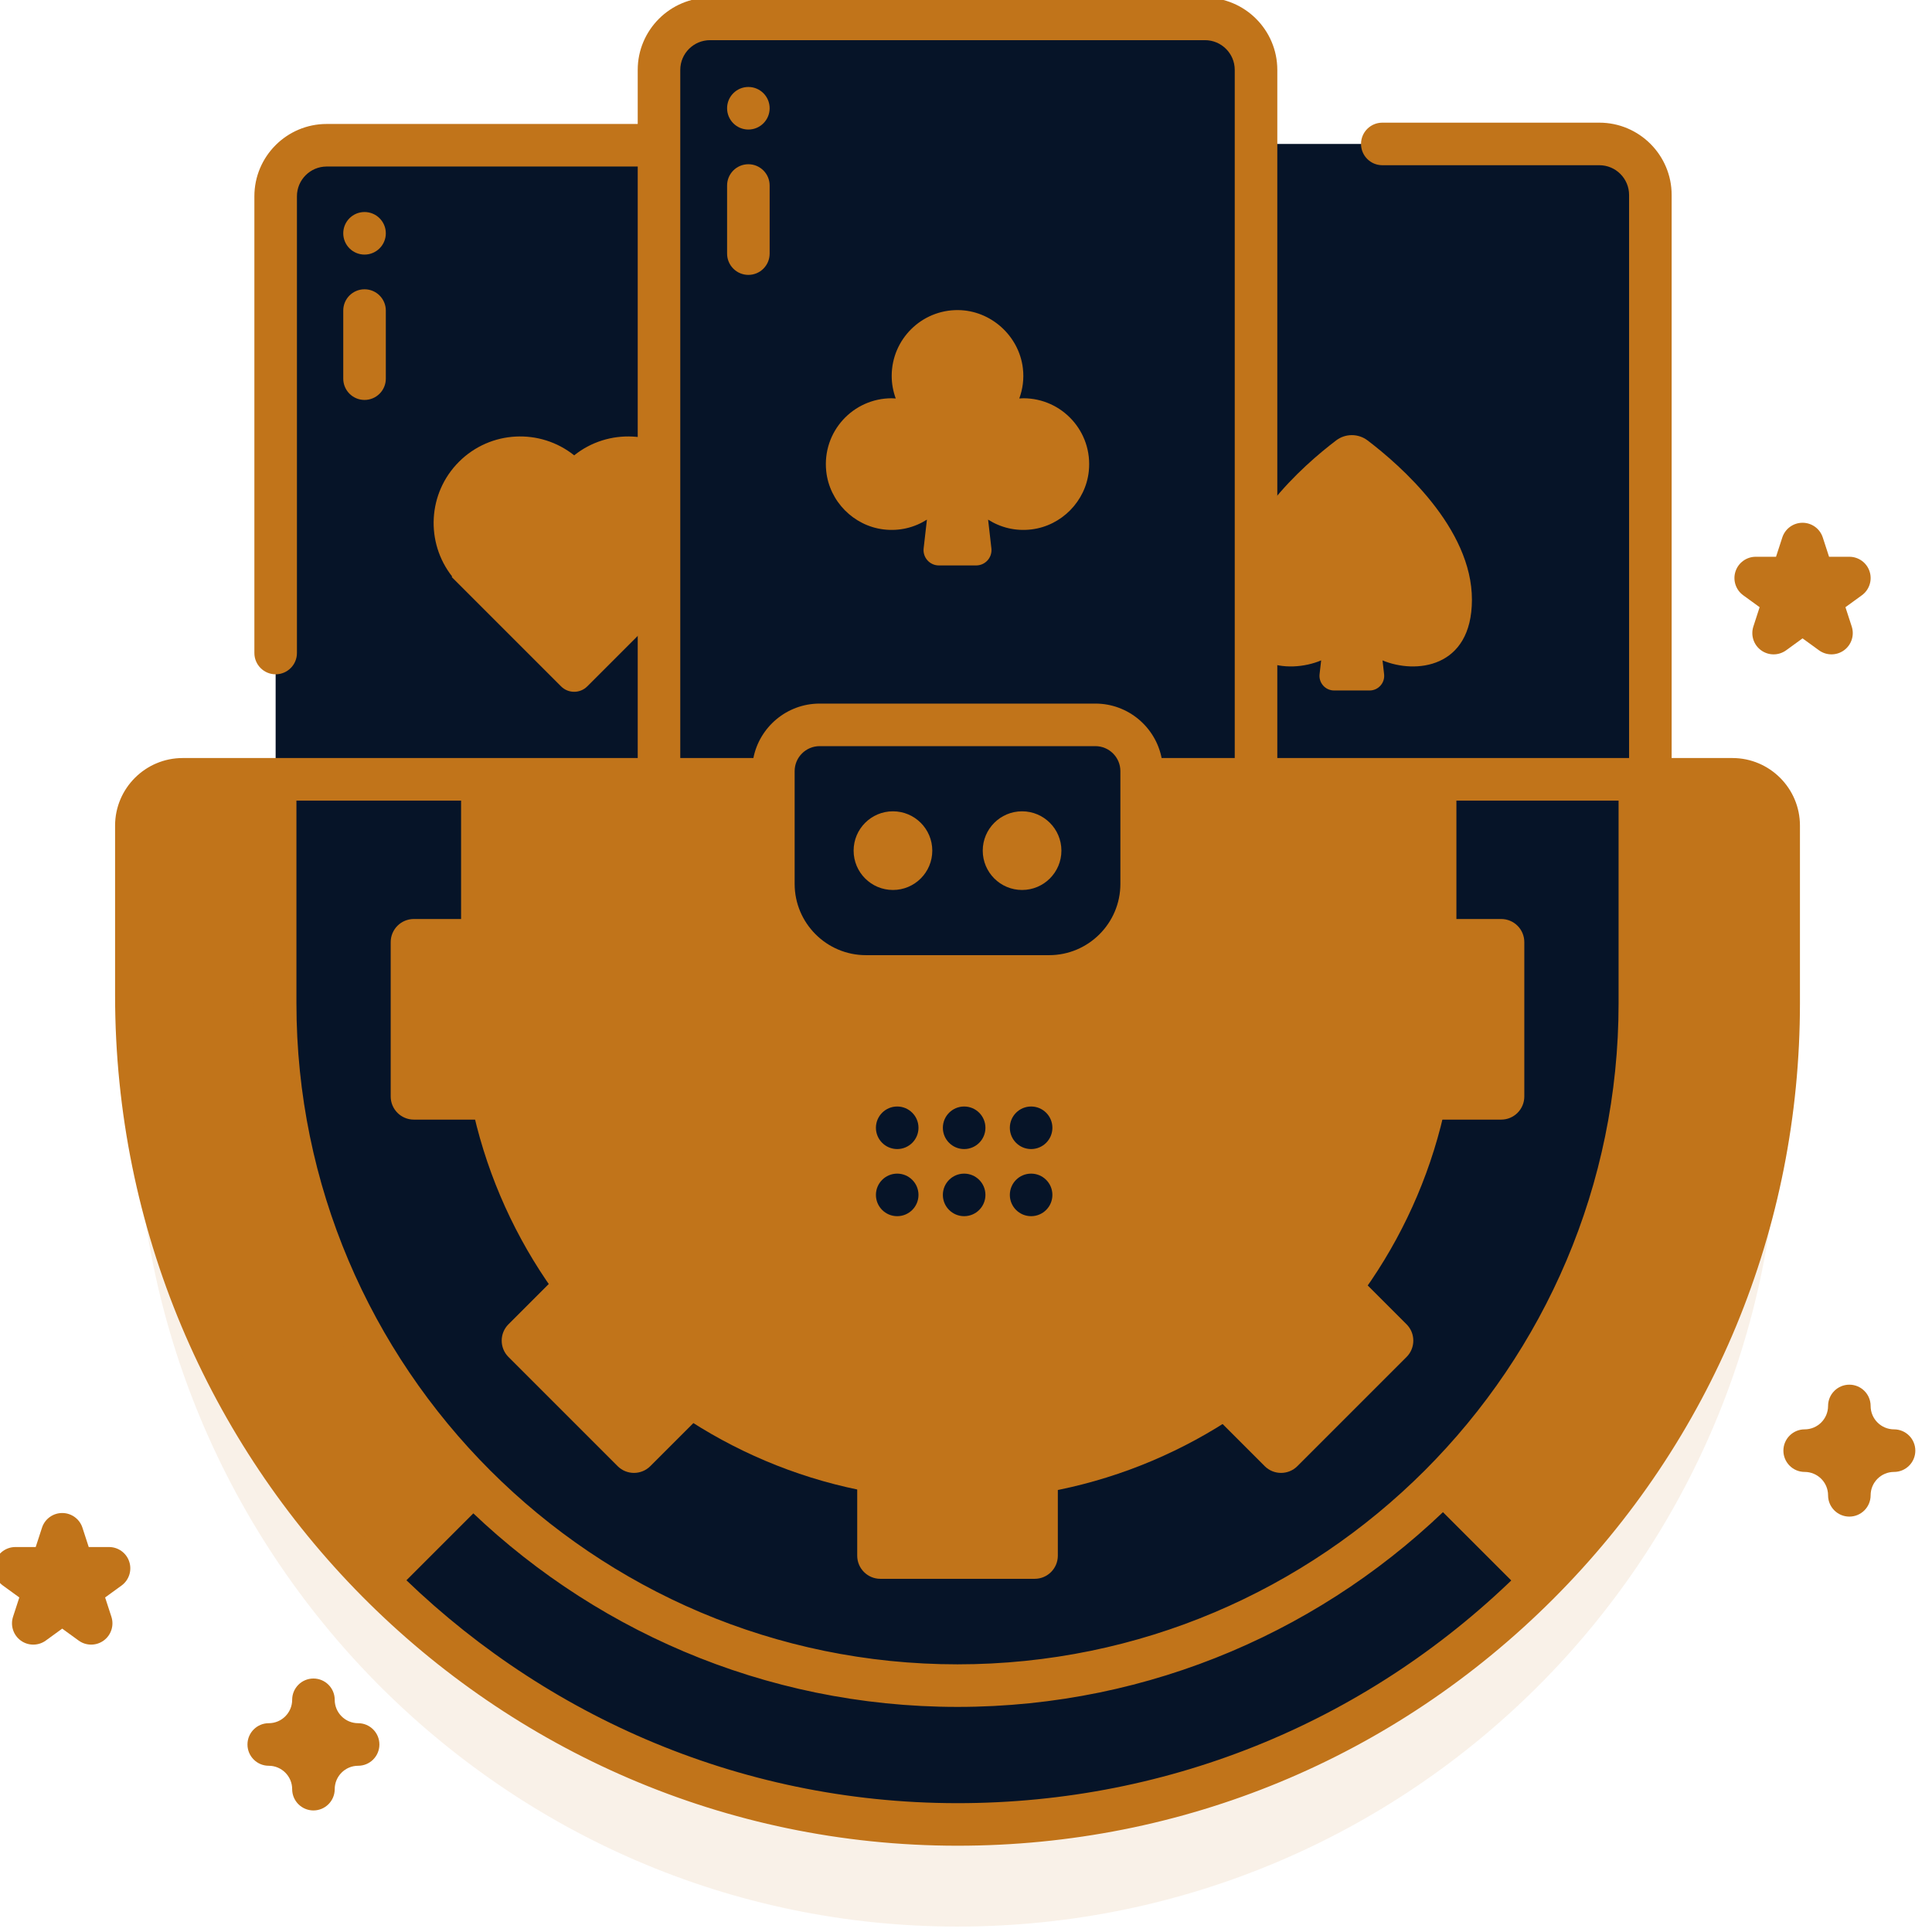 <svg width="120" height="120" viewBox="0 0 120 120" fill="none" xmlns="http://www.w3.org/2000/svg">
<g clip-path="url(#clip0_1_5594)">
<path opacity="0.1" d="M107.603 54.75H102.507V18.453C102.507 16.703 101.088 15.284 99.338 15.284H78.014V10.686C78.014 8.936 76.596 7.517 74.845 7.517H44.1C42.35 7.517 40.931 8.936 40.931 10.686V15.366H20.29C18.54 15.366 17.121 16.784 17.121 18.535V54.75H11.343C9.756 54.75 8.469 56.036 8.469 57.624V68.171C8.469 96.409 31.209 119.649 59.447 119.663C87.627 119.677 110.477 96.837 110.477 68.659V57.624C110.477 56.036 109.19 54.75 107.603 54.75Z" fill="#C1741A"/>
<path d="M99.338 60.974H68.593C66.843 60.974 65.424 59.555 65.424 57.805V12.109C65.424 10.359 66.843 8.94 68.593 8.94H99.338C101.088 8.94 102.507 10.359 102.507 12.109V57.805C102.507 59.555 101.088 60.974 99.338 60.974Z" fill="#061428"/>
<path d="M84.943 27.356C84.365 26.917 83.565 26.917 82.988 27.356C80.963 28.896 76.498 32.797 76.506 37.258C76.514 41.535 80.038 41.869 82.059 41.018L81.961 41.877C81.9 42.415 82.321 42.887 82.862 42.887H83.965H85.068C85.609 42.887 86.03 42.415 85.969 41.877L85.871 41.018C87.892 41.869 91.416 41.535 91.424 37.258C91.433 32.797 86.968 28.896 84.943 27.356Z" fill="#C1741A"/>
<path d="M51.035 61.055H20.29C18.54 61.055 17.121 59.636 17.121 57.886V12.19C17.121 10.44 18.54 9.021 20.29 9.021H51.035C52.786 9.021 54.204 10.44 54.204 12.19V57.887C54.204 59.636 52.786 61.055 51.035 61.055Z" fill="#061428"/>
<path d="M35.663 28.282C33.551 26.594 30.464 26.727 28.507 28.683C26.56 30.63 26.421 33.698 28.085 35.809L28.055 35.838L34.848 42.631C35.298 43.081 36.027 43.081 36.477 42.631L43.269 35.838L43.24 35.809C44.904 33.698 44.765 30.63 42.817 28.683C40.862 26.727 37.775 26.594 35.663 28.282Z" fill="#C1741A"/>
<path d="M74.846 53.207H44.1C42.35 53.207 40.932 51.788 40.932 50.038V4.342C40.932 2.592 42.35 1.173 44.1 1.173H74.846C76.596 1.173 78.015 2.592 78.015 4.342V50.038C78.015 51.788 76.596 53.207 74.846 53.207Z" fill="#061428"/>
<path d="M63.562 24.737C63.477 24.737 63.394 24.745 63.31 24.75C63.52 24.174 63.613 23.541 63.533 22.875C63.293 20.855 61.542 19.277 59.507 19.26C57.234 19.241 55.385 21.079 55.385 23.349C55.385 23.841 55.476 24.312 55.636 24.75C55.552 24.745 55.469 24.737 55.385 24.737C52.98 24.737 51.06 26.813 51.319 29.27C51.516 31.137 53.016 32.657 54.879 32.883C55.877 33.005 56.809 32.761 57.573 32.275L57.369 34.06C57.305 34.625 57.746 35.12 58.315 35.12H60.631C61.2 35.12 61.641 34.625 61.577 34.06L61.373 32.275C62.137 32.761 63.069 33.005 64.067 32.883C65.93 32.657 67.43 31.137 67.627 29.27C67.886 26.813 65.966 24.737 63.562 24.737Z" fill="#C1741A"/>
<path d="M110.477 62.315C110.477 90.493 87.628 113.333 59.447 113.319C31.209 113.305 8.469 90.065 8.469 61.827V51.279C8.469 49.692 9.756 48.406 11.343 48.406H107.603C109.19 48.406 110.477 49.692 110.477 51.279V62.315Z" fill="#C1741A"/>
<path d="M94.801 99.1L59.55 63.849L24.311 99.087C33.443 107.882 45.803 113.312 59.447 113.319C73.171 113.326 85.63 107.911 94.801 99.1Z" fill="#061428"/>
<path d="M59.473 104.697C36.103 104.697 17.091 85.685 17.091 62.315V48.406H101.855V62.315C101.855 85.684 82.842 104.697 59.473 104.697Z" fill="#061428"/>
<path d="M59.55 93.162C42.505 93.162 28.639 79.295 28.639 62.251V48.406H90.46V62.251C90.46 79.295 76.594 93.162 59.55 93.162Z" fill="#C1741A"/>
<path d="M59.885 71.37C60.615 71.37 61.207 70.778 61.207 70.049C61.207 69.319 60.615 68.727 59.885 68.727C59.155 68.727 58.563 69.319 58.563 70.049C58.563 70.778 59.155 71.37 59.885 71.37Z" fill="#061428"/>
<path d="M59.885 75.539C60.615 75.539 61.207 74.948 61.207 74.218C61.207 73.488 60.615 72.896 59.885 72.896C59.155 72.896 58.563 73.488 58.563 74.218C58.563 74.948 59.155 75.539 59.885 75.539Z" fill="#061428"/>
<path d="M55.727 71.37C56.457 71.37 57.049 70.778 57.049 70.049C57.049 69.319 56.457 68.727 55.727 68.727C54.997 68.727 54.405 69.319 54.405 70.049C54.405 70.778 54.997 71.37 55.727 71.37Z" fill="#061428"/>
<path d="M55.727 75.539C56.457 75.539 57.049 74.948 57.049 74.218C57.049 73.488 56.457 72.896 55.727 72.896C54.997 72.896 54.405 73.488 54.405 74.218C54.405 74.948 54.997 75.539 55.727 75.539Z" fill="#061428"/>
<path d="M64.044 71.37C64.774 71.37 65.366 70.778 65.366 70.049C65.366 69.319 64.774 68.727 64.044 68.727C63.314 68.727 62.723 69.319 62.723 70.049C62.723 70.778 63.314 71.37 64.044 71.37Z" fill="#061428"/>
<path d="M64.044 75.539C64.774 75.539 65.366 74.948 65.366 74.218C65.366 73.488 64.774 72.896 64.044 72.896C63.314 72.896 62.723 73.488 62.723 74.218C62.723 74.948 63.314 75.539 64.044 75.539Z" fill="#061428"/>
<path d="M64.267 98.063H54.68C53.887 98.063 53.243 97.42 53.243 96.626V82.296C53.243 81.503 53.887 80.859 54.68 80.859H64.267C65.06 80.859 65.704 81.503 65.704 82.296V96.626C65.704 97.42 65.06 98.063 64.267 98.063Z" fill="#C1741A"/>
<path d="M87.363 84.285L80.584 91.064C80.023 91.625 79.113 91.625 78.552 91.064L68.419 80.931C67.858 80.37 67.858 79.46 68.419 78.899L75.198 72.12C75.759 71.559 76.669 71.559 77.23 72.12L87.363 82.253C87.924 82.814 87.924 83.724 87.363 84.285Z" fill="#C1741A"/>
<path d="M94.678 58.518V68.104C94.678 68.898 94.035 69.541 93.242 69.541H78.912C78.118 69.541 77.475 68.898 77.475 68.104V58.518C77.475 57.724 78.118 57.081 78.912 57.081H93.242C94.035 57.081 94.678 57.724 94.678 58.518Z" fill="#C1741A"/>
<path d="M31.582 84.285L38.361 91.064C38.922 91.625 39.832 91.625 40.393 91.064L50.526 80.931C51.087 80.37 51.087 79.46 50.526 78.899L43.747 72.12C43.186 71.559 42.276 71.559 41.715 72.12L31.582 82.253C31.021 82.814 31.021 83.724 31.582 84.285Z" fill="#C1741A"/>
<path d="M24.267 58.518V68.104C24.267 68.898 24.91 69.541 25.703 69.541H40.033C40.827 69.541 41.47 68.898 41.47 68.104V58.518C41.47 57.724 40.827 57.081 40.033 57.081H25.703C24.91 57.081 24.267 57.724 24.267 58.518Z" fill="#C1741A"/>
<path d="M65.163 60.648H53.784C50.61 60.648 48.036 58.075 48.036 54.9V47.896C48.036 46.309 49.323 45.022 50.91 45.022H68.037C69.624 45.022 70.911 46.309 70.911 47.896V54.9C70.911 58.075 68.337 60.648 65.163 60.648Z" fill="#061428"/>
<path d="M107.603 47.083H103.829V12.109C103.829 9.633 101.814 7.619 99.338 7.619H85.858C85.128 7.619 84.536 8.21 84.536 8.94C84.536 9.67 85.128 10.262 85.858 10.262H99.338C100.357 10.262 101.185 11.09 101.185 12.109V47.083H79.336V4.342C79.336 1.866 77.322 -0.148 74.846 -0.148H44.1C41.624 -0.148 39.61 1.866 39.61 4.342V7.7H20.29C17.814 7.7 15.8 9.715 15.8 12.191V40.56C15.8 41.29 16.391 41.882 17.121 41.882C17.852 41.882 18.443 41.29 18.443 40.56V12.19C18.443 11.172 19.272 10.343 20.29 10.343H39.61V47.083H11.346C9.032 47.083 7.148 48.966 7.148 51.281V61.828C7.148 90.933 30.609 114.625 59.446 114.641H59.471C73.444 114.641 86.581 109.201 96.463 99.323C106.352 89.439 111.798 76.295 111.798 62.314V51.278C111.798 48.965 109.916 47.083 107.603 47.083ZM42.253 4.342C42.253 3.323 43.082 2.495 44.1 2.495H74.845C75.864 2.495 76.692 3.323 76.692 4.342V47.083H72.151C71.771 45.158 70.071 43.701 68.036 43.701H50.909C48.874 43.701 47.174 45.158 46.794 47.083H42.253V4.342H42.253ZM69.589 47.896V54.9C69.589 57.341 67.603 59.327 65.162 59.327H53.784C51.343 59.327 49.357 57.341 49.357 54.9V47.896C49.357 47.04 50.054 46.344 50.91 46.344H68.036C68.892 46.344 69.589 47.04 69.589 47.896ZM46.714 49.727V54.9C46.714 58.798 49.885 61.97 53.784 61.97H65.162C69.06 61.97 72.232 58.798 72.232 54.9V49.727H100.533V62.315C100.533 84.956 82.113 103.375 59.473 103.375C36.832 103.375 18.412 84.956 18.412 62.315V49.727H46.714ZM109.154 62.314C109.154 75.589 103.984 88.069 94.595 97.454C85.211 106.834 72.739 111.999 59.471 111.998C59.464 111.998 59.455 111.998 59.447 111.998C32.067 111.983 9.792 89.476 9.792 61.828V51.281C9.792 50.424 10.489 49.727 11.346 49.727H15.769V62.315C15.769 86.413 35.375 106.019 59.473 106.019C83.571 106.019 103.177 86.413 103.177 62.315V49.727H107.603C108.458 49.727 109.154 50.423 109.154 51.278V62.314Z" fill="#C1741A"/>
<path d="M55.462 55.278C56.812 55.278 57.906 54.184 57.906 52.835C57.906 51.486 56.812 50.392 55.462 50.392C54.113 50.392 53.02 51.486 53.02 52.835C53.02 54.184 54.113 55.278 55.462 55.278Z" fill="#C1741A"/>
<path d="M63.483 55.278C64.832 55.278 65.926 54.184 65.926 52.835C65.926 51.486 64.832 50.392 63.483 50.392C62.134 50.392 61.04 51.486 61.04 52.835C61.04 54.184 62.134 55.278 63.483 55.278Z" fill="#C1741A"/>
<path d="M46.483 10.201C47.213 10.201 47.804 10.793 47.804 11.522V15.752C47.804 16.482 47.213 17.074 46.483 17.074C45.753 17.074 45.161 16.482 45.161 15.752V11.522C45.161 10.793 45.753 10.201 46.483 10.201Z" fill="#C1741A"/>
<path d="M46.483 8.046C47.213 8.046 47.804 7.454 47.804 6.724C47.804 5.994 47.213 5.402 46.483 5.402C45.753 5.402 45.161 5.994 45.161 6.724C45.161 7.454 45.753 8.046 46.483 8.046Z" fill="#C1741A"/>
<path d="M22.642 17.968C23.372 17.968 23.964 18.559 23.964 19.289V23.519C23.964 24.249 23.372 24.841 22.642 24.841C21.912 24.841 21.32 24.249 21.32 23.519V19.289C21.32 18.559 21.912 17.968 22.642 17.968Z" fill="#C1741A"/>
<path d="M22.642 15.813C23.372 15.813 23.964 15.221 23.964 14.491C23.964 13.761 23.372 13.169 22.642 13.169C21.912 13.169 21.32 13.761 21.32 14.491C21.32 15.221 21.912 15.813 22.642 15.813Z" fill="#C1741A"/>
<path d="M114.867 94.199C114.137 94.199 113.545 93.607 113.545 92.877C113.545 92.076 112.893 91.424 112.091 91.424C111.361 91.424 110.77 90.832 110.77 90.102C110.77 89.372 111.361 88.78 112.091 88.78C112.893 88.78 113.545 88.128 113.545 87.326C113.545 86.597 114.137 86.005 114.867 86.005C115.597 86.005 116.188 86.597 116.188 87.326C116.188 88.128 116.841 88.78 117.642 88.78C118.372 88.78 118.964 89.372 118.964 90.102C118.964 90.832 118.372 91.424 117.642 91.424C116.841 91.424 116.188 92.076 116.188 92.877C116.188 93.607 115.597 94.199 114.867 94.199Z" fill="#C1741A"/>
<path d="M19.468 112.45C18.738 112.45 18.147 111.858 18.147 111.128C18.147 110.327 17.494 109.675 16.693 109.675C15.963 109.675 15.371 109.083 15.371 108.353C15.371 107.623 15.963 107.031 16.693 107.031C17.494 107.031 18.147 106.379 18.147 105.577C18.147 104.848 18.738 104.256 19.468 104.256C20.198 104.256 20.79 104.848 20.79 105.577C20.79 106.379 21.442 107.031 22.244 107.031C22.974 107.031 23.565 107.623 23.565 108.353C23.565 109.083 22.974 109.675 22.244 109.675C21.442 109.675 20.79 110.327 20.79 111.128C20.79 111.858 20.198 112.45 19.468 112.45Z" fill="#C1741A"/>
<path d="M5.661 102.15C5.388 102.15 5.116 102.066 4.884 101.898L3.864 101.157L2.844 101.898C2.38 102.234 1.753 102.234 1.29 101.898C0.827 101.561 0.633 100.965 0.81 100.42L1.2 99.221L0.18 98.48C-0.284 98.143 -0.477 97.546 -0.3 97.002C-0.124 96.457 0.384 96.089 0.957 96.089H2.218L2.608 94.889C2.784 94.345 3.292 93.976 3.864 93.976C4.437 93.976 4.945 94.345 5.121 94.889L5.511 96.089H6.772C7.345 96.089 7.852 96.457 8.029 97.002C8.206 97.546 8.013 98.143 7.55 98.48L6.529 99.221L6.919 100.42C7.096 100.965 6.902 101.561 6.439 101.898C6.206 102.066 5.933 102.15 5.661 102.15Z" fill="#C1741A"/>
<path d="M110.161 40.644C109.889 40.644 109.616 40.559 109.385 40.391C108.921 40.055 108.728 39.458 108.905 38.913L109.294 37.714L108.274 36.973C107.811 36.636 107.617 36.04 107.794 35.495C107.971 34.951 108.479 34.582 109.051 34.582H110.312L110.702 33.383C110.879 32.838 111.387 32.47 111.959 32.47C112.532 32.47 113.039 32.838 113.216 33.383L113.606 34.582H114.867C115.44 34.582 115.947 34.951 116.124 35.495C116.301 36.04 116.107 36.636 115.644 36.973L114.624 37.714L115.014 38.914C115.191 39.458 114.997 40.055 114.534 40.391C114.071 40.728 113.443 40.728 112.98 40.391L111.96 39.65L110.94 40.391C110.707 40.559 110.434 40.644 110.161 40.644Z" fill="#C1741A"/>
</g>
<defs>
<clipPath id="clip0_1_5594">
<rect width="119.098" height="120" fill="white"/>
</clipPath>
</defs>
</svg>
